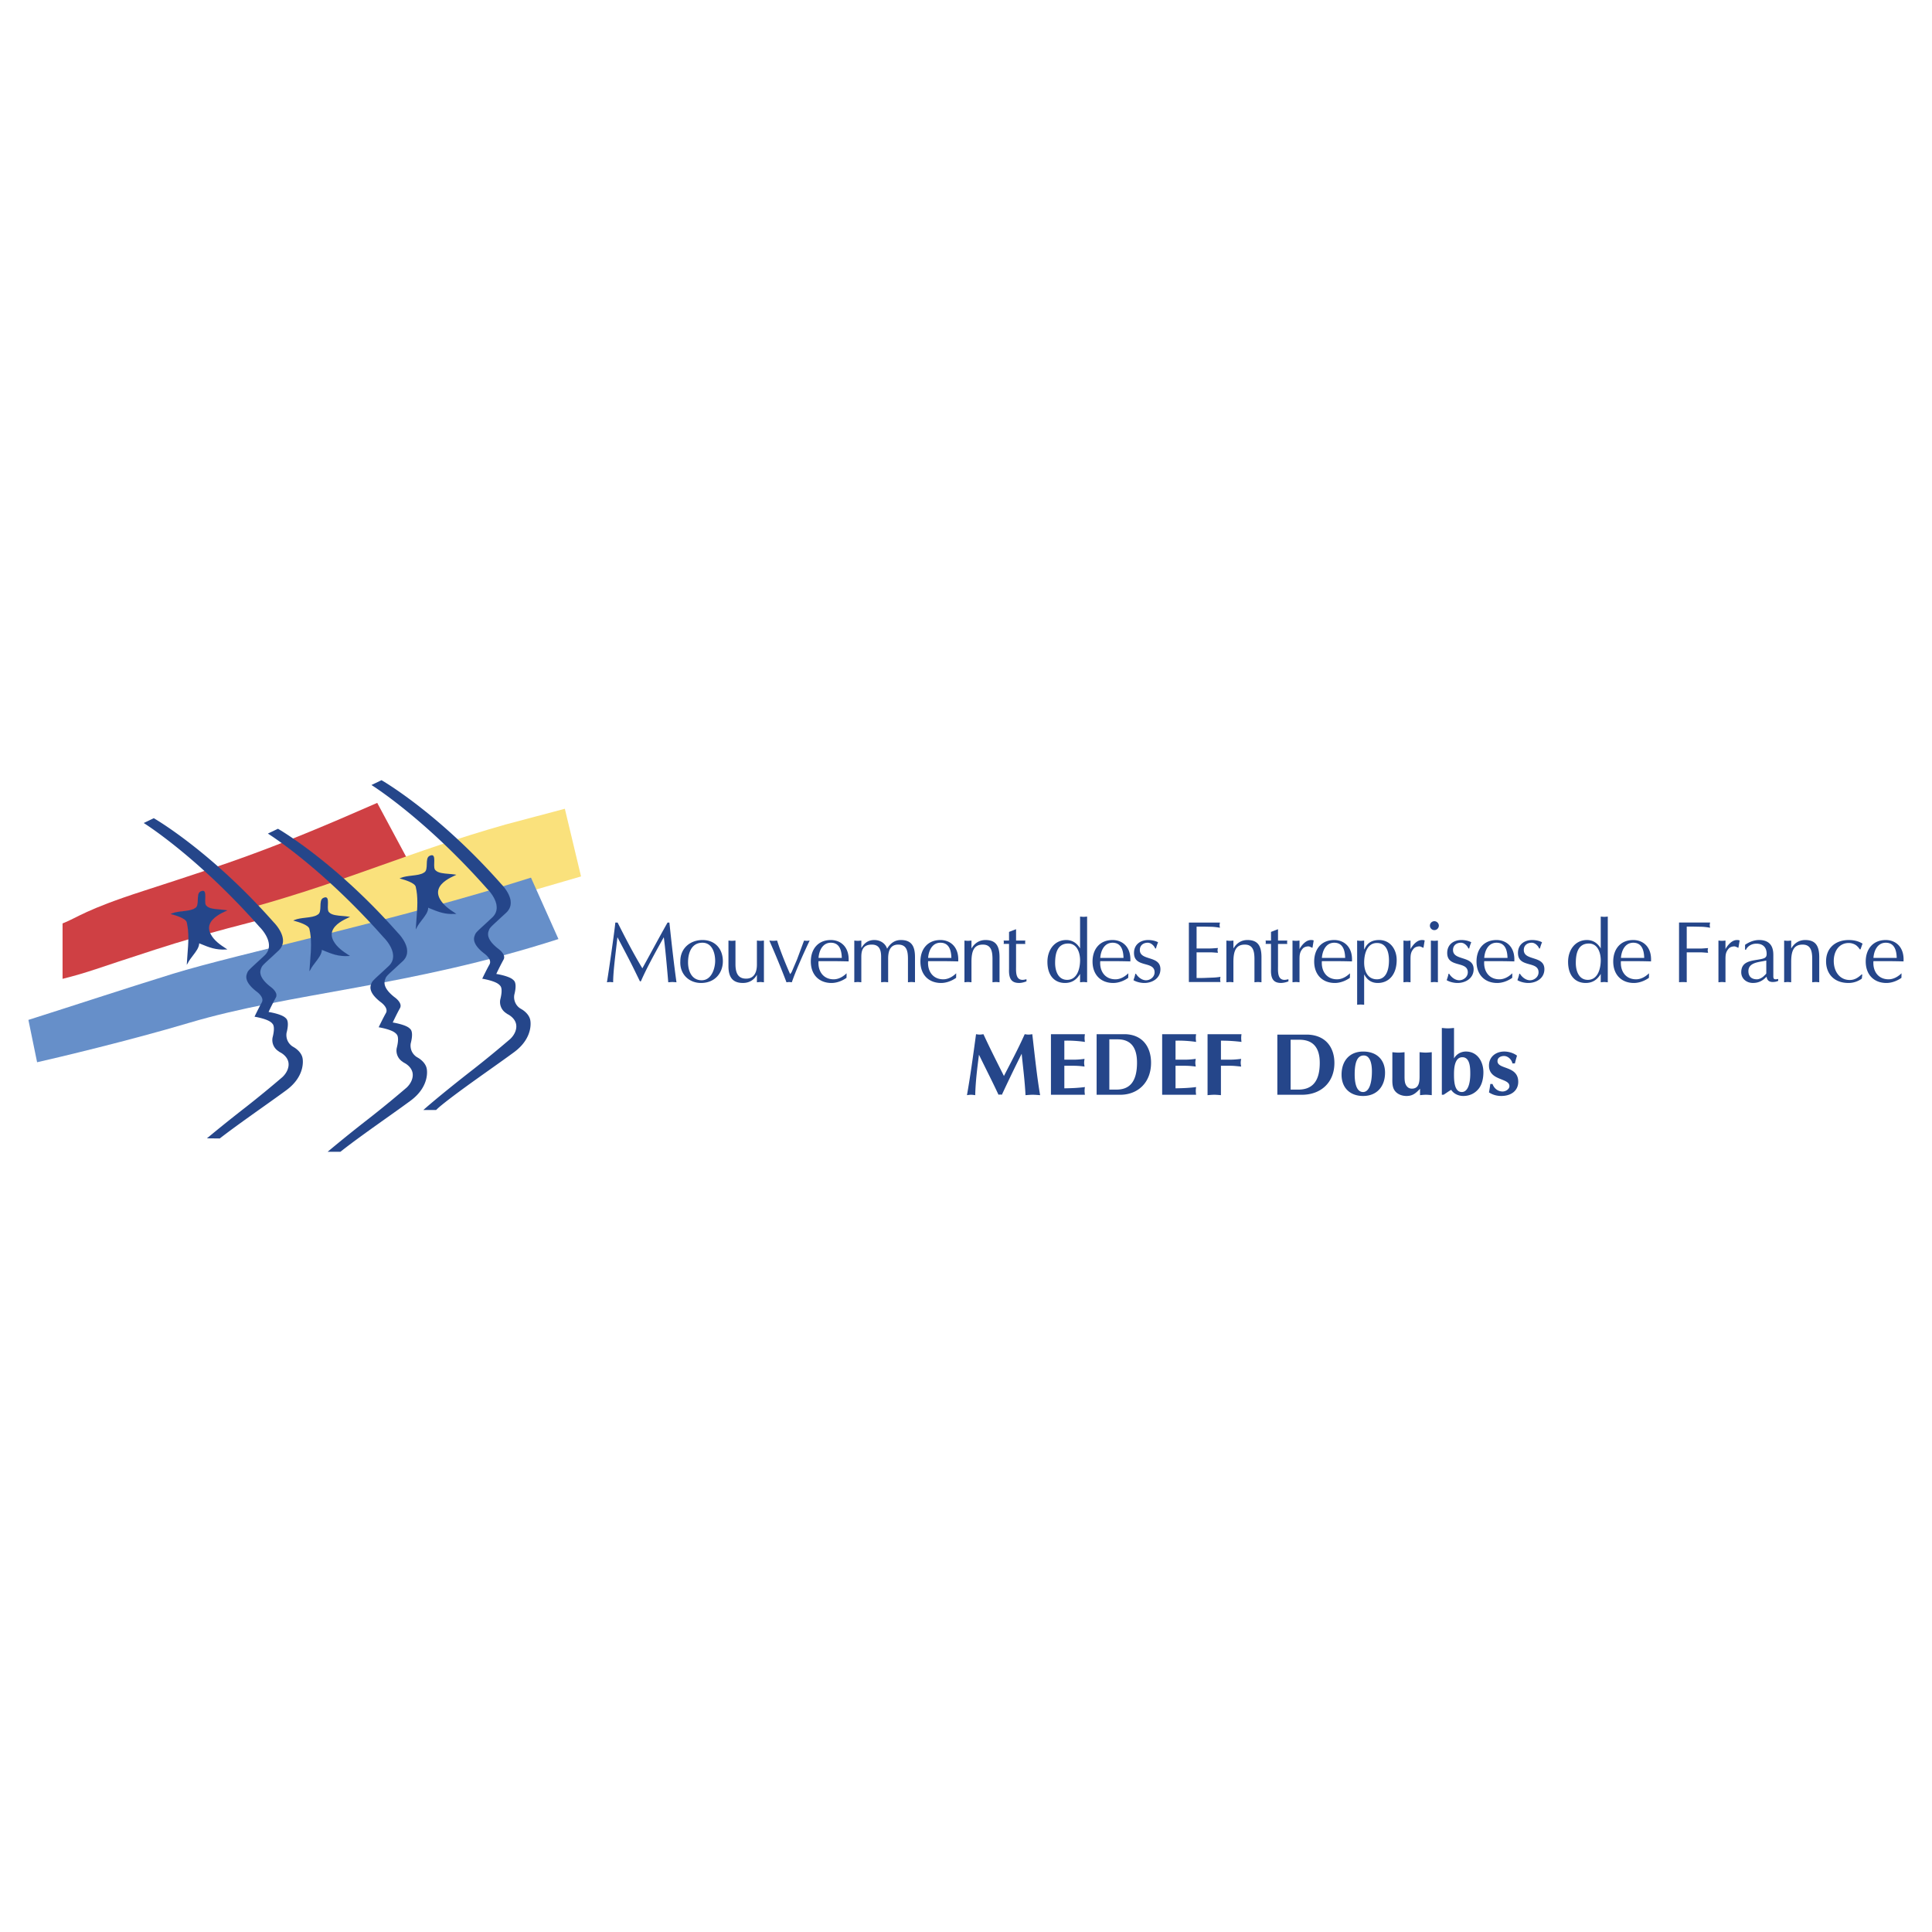 <svg xmlns="http://www.w3.org/2000/svg" width="2500" height="2500" viewBox="0 0 192.756 192.756"><g fill-rule="evenodd" clip-rule="evenodd"><path fill="#fff" d="M0 0h192.756v192.756H0V0z"/><path d="M6.243 97.659c2.707-.682 3.114-.942 9.271-2.925 10.406-3.368 17.244-4.063 25.716-7.932l-3.595-6.699c-10.447 4.592-14.373 5.886-23.35 8.792-5.87 1.9-6.475 2.62-8.043 3.236v5.528h.001z" fill="#cf4044"/><path d="M26.108 91.773c.454.583.774.794 1.106 1.333.477.773.209 1.796.209 1.796 9.749-2.749 16.569-3.237 24.711-5.762l5.836-1.698-1.615-6.752-5.925 1.573c-9.784 2.788-15.314 5.477-25.318 8.276.001 0 .541.651.996 1.234z" fill="#fae17c"/><path d="M3.702 105.98c1.962-.439 9.25-2.17 15.128-3.92 10.231-3.044 21.978-3.572 36.886-8.371l-2.74-6.127c-13.25 4.228-29.278 7.599-35.72 9.59-4.76 1.471-10.292 3.298-14.422 4.604l.868 4.224z" fill="#668fc9"/><path d="M33.243 93.933c-.202-.356-.251-.703-.146-1.028.235-.734 1.197-1.184 1.608-1.376a.62.62 0 0 1 .053-.024c-.178-.029-.376-.045-.584-.062-.537-.044-1.093-.089-1.358-.37l.009.007c-.181-.128-.17-.456-.158-.803.009-.279.02-.594-.102-.675-.058-.039-.156-.027-.291.036-.231.107-.241.437-.251.786-.011.367-.022.746-.314.885-.282.196-.733.249-1.21.306-.387.045-.785.092-1.089.219.55.157 1.388.424 1.507.817.251 1.042.165 2.14.081 3.203-.023.295-.045.579-.061.86.126-.252.314-.498.501-.741.302-.393.614-.799.626-1.196l.002-.083.077.032.13.053c.886.363 1.489.609 2.49.557-.586-.376-1.168-.78-1.52-1.403zM21.005 93.279c-.201-.356-.25-.702-.146-1.029.235-.734 1.197-1.184 1.608-1.375a.8.8 0 0 1 .053-.024 7.163 7.163 0 0 0-.585-.062c-.537-.043-1.093-.089-1.358-.37l.009.007c-.181-.128-.169-.456-.158-.803.009-.278.02-.595-.102-.675-.058-.039-.156-.026-.291.036-.231.107-.241.437-.25.786-.01.367-.022.746-.314.885-.282.196-.732.249-1.21.306-.387.046-.784.093-1.089.22.55.157 1.389.423 1.508.817.251 1.042.165 2.14.08 3.203-.022.295-.045.58-.061.859.126-.25.314-.498.501-.74.302-.393.614-.799.626-1.195l.002-.083.077.031.13.053c.886.363 1.489.609 2.49.557-.584-.376-1.167-.78-1.52-1.404zM43.853 89.73c-.202-.356-.251-.702-.146-1.028.234-.734 1.196-1.184 1.607-1.376l.053-.024a8.142 8.142 0 0 0-.584-.062c-.538-.044-1.093-.089-1.358-.371l.008.007c-.18-.127-.17-.456-.158-.803.009-.279.02-.594-.102-.674-.059-.039-.156-.027-.291.035-.231.107-.241.437-.251.787-.01.367-.021.746-.313.885-.282.195-.733.249-1.21.305-.387.045-.785.093-1.089.22.55.157 1.389.423 1.507.817.252 1.042.165 2.14.081 3.202a35.13 35.13 0 0 0-.061.86c.126-.251.315-.499.501-.741.302-.393.614-.798.625-1.195l.003-.083.077.032.129.053c.886.363 1.489.609 2.491.558-.584-.376-1.167-.78-1.519-1.404z" fill="#fff"/><path d="M52.86 101.801l-.001-.003-.001-.003c-.115-.656-.818-1.046-.825-1.05l-.183-.11a1.405 1.405 0 0 1-.584-1.404c.202-.783.125-1.14.023-1.301-.065-.105-.233-.222-.233-.222-.47-.318-1.533-.481-1.545-.483l-.077-.012.033-.069c.004-.009.423-.892.726-1.425.275-.485-.54-1.042-.552-1.05-1.264-1.004-1.014-1.616-.894-1.911l.016-.041c.075-.189.287-.384.915-.961l.793-.732c.286-.267.432-.583.436-.941.009-.918-.918-1.827-.931-1.839C43.945 81.417 38.48 78.145 38.061 77.9l-.898.43c.714.457 5.666 3.735 11.479 10.316.04.039.972.951.962 1.919-.003.391-.162.736-.472 1.024l-.794.734c-.613.563-.819.753-.884.918l-.017.042c-.109.268-.337.826.855 1.774.038.025.912.622.585 1.199a26.076 26.076 0 0 0-.69 1.349c.283.049 1.232.242 1.6.56.038.012.088.07.177.178.135.164.21.566-.004 1.397-.008.031-.175.767.54 1.283l.151.108v.001c.064.029.75.362.888 1.031.098.472-.097 1.056-.598 1.531l-.002.003-.003.003c-.019.017-1.937 1.666-3.658 3.003-1.454 1.129-3.583 2.83-4.911 3.993h1.122c.127-.127.267-.255.408-.37 1.224-1.014 3.261-2.46 5.058-3.736a165.71 165.71 0 0 0 2.314-1.662c1.954-1.449 1.594-3.111 1.591-3.127zM21.911 113.534c1.216-.942 2.852-2.104 4.326-3.152a165.71 165.71 0 0 0 2.314-1.662c1.954-1.447 1.594-3.109 1.59-3.126v-.006c-.116-.656-.818-1.047-.826-1.05l-.183-.111a1.4 1.4 0 0 1-.583-1.404c.201-.783.124-1.14.023-1.3-.066-.105-.233-.223-.233-.223-.469-.317-1.532-.48-1.545-.482l-.076-.012.033-.069c.004-.009.424-.892.727-1.426.275-.485-.54-1.042-.552-1.051-1.265-1.003-1.015-1.616-.895-1.909l.017-.041c.075-.189.287-.384.915-.961l.793-.733c.285-.266.432-.582.435-.941.009-.918-.918-1.827-.931-1.839-6.031-6.827-11.496-10.099-11.914-10.344l-.897.43c.713.457 5.665 3.736 11.478 10.316.04.039.971.952.962 1.92-.003.391-.163.735-.472 1.024l-.794.734c-.613.562-.82.752-.885.918l-.017.041c-.109.269-.337.826.855 1.774.038.025.912.622.584 1.2a25.917 25.917 0 0 0-.689 1.349c.283.049 1.232.242 1.6.56.038.012.089.069.177.177.135.165.21.566-.004 1.398-.008.03-.175.766.539 1.283l.151.108c.064.03.75.363.889 1.032.097.472-.097 1.056-.598 1.531l-.003.003-.002.002c-.019.017-1.937 1.667-3.658 3.004a157.072 157.072 0 0 0-3.776 3.026l1.125.012z" fill="#fff"/><path d="M33.944 114.864c1.239-.985 3.057-2.276 4.679-3.43a165.71 165.71 0 0 0 2.314-1.662c1.955-1.447 1.594-3.109 1.59-3.126v-.006c-.116-.657-.818-1.047-.826-1.05l-.183-.11c-.779-.564-.586-1.396-.584-1.405.202-.783.124-1.14.023-1.3-.065-.105-.233-.223-.233-.223-.469-.317-1.532-.48-1.544-.482l-.077-.012.033-.07c.004-.008.423-.891.726-1.425.275-.485-.54-1.042-.552-1.051-1.265-1.004-1.015-1.616-.894-1.91l.016-.04c.075-.189.286-.384.915-.961l.793-.733c.286-.266.432-.583.436-.941.009-.917-.918-1.827-.931-1.839-6.031-6.828-11.496-10.099-11.915-10.345l-.897.43c.713.456 5.665 3.736 11.479 10.316.039.038.971.951.962 1.919-.003.392-.162.735-.472 1.024l-.794.734c-.613.563-.819.752-.885.918l-.016.041c-.11.269-.337.826.855 1.774.037.025.912.622.584 1.2a26.74 26.74 0 0 0-.689 1.349c.283.049 1.232.242 1.6.56.038.012.089.069.177.177.136.165.21.566-.003 1.398-.007.03-.175.766.54 1.283l.151.108c.064.03.749.363.888 1.033.098.471-.097 1.055-.598 1.531l-.002.002-.003.002c-.019.017-1.937 1.668-3.658 3.004a145.085 145.085 0 0 0-4.12 3.314l1.115.004z" fill="#fff"/><path d="M34.764 95.386c-1.015.052-1.644-.205-2.513-.561l-.13-.053-.009.006c-.012.413-.33.826-.636 1.225-.173.225-.369.479-.496.733l-.111.172c.015-.275.052-.751.077-1.06.083-1.058.17-2.152-.08-3.187-.119-.394-1.103-.675-1.473-.78l-.139-.04.134-.056c.312-.131.714-.178 1.102-.224.471-.056.916-.107 1.188-.297l.003-.002.004-.002c.265-.125.275-.489.285-.841.011-.365.021-.71.28-.83.154-.072.265-.083.34-.033.146.097.135.413.125.719-.011.333-.021.648.137.76h-.001c.253.267.798.312 1.326.354.199.017.405.033.588.063l.162.026-.148.07-.053.024c-.405.189-1.353.632-1.581 1.345-.1.312-.052.645.142.988.343.607.906 1.002 1.502 1.386l.132.085-.157.01zM22.527 94.733c-1.015.052-1.644-.205-2.513-.561l-.13-.053-.009.006c-.012.412-.33.825-.637 1.225-.173.225-.369.479-.495.732l-.109.18c.015-.277.05-.758.073-1.067.084-1.058.171-2.152-.079-3.186-.119-.394-1.102-.675-1.472-.781l-.139-.04.134-.056c.312-.13.714-.177 1.103-.223.471-.056.916-.108 1.188-.297l.003-.002.004-.001c.264-.125.275-.489.285-.841.011-.366.021-.71.28-.831.154-.072.265-.082.34-.032.145.096.134.412.125.719-.011.333-.021.647.137.76l-.001-.001c.252.268.798.312 1.326.354.199.017.405.033.588.063l.163.026-.149.07-.053.024c-.404.189-1.353.632-1.581 1.345-.1.312-.052.645.143.988.343.607.906 1.002 1.501 1.386l.133.085-.159.009zM45.374 91.185c-1.015.052-1.643-.205-2.512-.561l-.13-.054s-.01-.013-.01.006c0 .413-.329.826-.636 1.225-.173.225-.369.479-.496.732l-.111.2c.016-.28.053-.792.076-1.086.084-1.058.17-2.152-.08-3.187-.119-.394-1.102-.674-1.472-.781l-.139-.039.133-.056c.312-.13.714-.177 1.103-.223.471-.055.916-.107 1.188-.297l.003-.002.004-.002c.265-.125.275-.489.285-.841.011-.365.021-.71.28-.831.154-.071.265-.082.34-.032.145.096.135.413.125.718-.011.333-.021.648.137.761l-.001-.001c.252.267.798.312 1.326.354.199.016.404.033.588.062l.162.026-.149.07-.052.024c-.405.189-1.353.632-1.581 1.346-.1.312-.052.644.142.988.344.607.907 1.001 1.502 1.385l.132.085-.157.011z" fill="#25468a"/><path d="M51.299 104.969c-.604.446-1.435 1.037-2.315 1.662-1.796 1.275-3.832 2.722-5.055 3.734a6.257 6.257 0 0 0-.404.367l-.014.015h-1.278l.102-.089c1.333-1.169 3.479-2.883 4.913-3.995a108.59 108.59 0 0 0 3.656-3.002c-.002.002 0 0 0 0 .462-.438.686-1.008.586-1.487-.133-.642-.79-.965-.864-.999l-.156-.111a1.316 1.316 0 0 1-.559-1.336c.234-.909.109-1.238.014-1.354a.868.868 0 0 0-.162-.165c-.391-.336-1.464-.532-1.584-.553l-.067-.012.03-.061c.098-.204.437-.904.691-1.353.305-.537-.533-1.108-.568-1.132-1.226-.974-.989-1.556-.875-1.835l.017-.042c.069-.175.278-.367.897-.936l.794-.735c.299-.278.453-.61.456-.988.009-.946-.908-1.844-.947-1.882-5.864-6.637-10.914-9.954-11.47-10.31l-.077-.048.082-.04.898-.43.024-.012.023.014c.59.346 5.938 3.576 11.927 10.354.037.036.952.95.943 1.874-.004.373-.155.701-.451.978l-.793.733c-.622.571-.832.764-.902.942l.003-.019c0 .01 0 .01-.02.06-.115.283-.355.871.879 1.852.085.06.853.607.564 1.115a26.35 26.35 0 0 0-.722 1.427c.044.007 1.091.173 1.568.495.007.006.178.125.248.237.105.17.188.54-.018 1.341a1.35 1.35 0 0 0 .561 1.349l.18.108c.007.003.732.406.853 1.086v.006-.006.003c.006.018.372 1.713-1.608 3.18zM20.752 113.483a151.45 151.45 0 0 1 3.777-3.028 107.82 107.82 0 0 0 3.656-3.001v-.001c.461-.438.685-1.007.586-1.486-.133-.643-.786-.962-.859-.997l-.005-.001-.004-.004-.151-.108a1.317 1.317 0 0 1-.559-1.337c.233-.908.109-1.237.014-1.354-.05-.061-.134-.157-.163-.165-.39-.337-1.463-.532-1.583-.554l-.066-.011.028-.061c.099-.204.438-.904.691-1.353.305-.537-.532-1.109-.568-1.133-1.226-.974-.988-1.556-.875-1.835l.017-.042c.069-.176.277-.367.897-.936l.794-.734c.298-.278.452-.611.456-.987.009-.947-.909-1.845-.948-1.883-5.864-6.638-10.914-9.954-11.47-10.31l-.077-.049.083-.04.897-.429.024-.012.023.014c.59.346 5.938 3.577 11.926 10.355.037.036.953.949.943 1.873-.003.373-.155.701-.451.978l-.792.733c-.622.572-.832.764-.902.943l.003-.019c0 .01 0 .01-.02.059-.116.283-.355.871.879 1.853.086.059.853.607.564 1.114a27.042 27.042 0 0 0-.722 1.428c.044.006 1.091.173 1.568.495.008.005.178.124.248.237.105.17.188.539-.017 1.34-.002.008-.183.811.564 1.351l-.007-.004.186.112-.005-.003c.007.004.735.408.855 1.088v.006l-.001-.006.001.003c.004.018.37 1.713-1.61 3.179-.603.446-1.434 1.038-2.315 1.663-1.457 1.035-3.109 2.209-4.324 3.15l-.014.011h-.018l-1.127-.012-.138-.001.111-.089z" fill="#25468a"/><path d="M32.794 114.824a147.919 147.919 0 0 1 4.122-3.316 107.82 107.82 0 0 0 3.656-3.001c-.002.002.001 0 .001 0 .461-.439.685-1.008.585-1.487-.133-.642-.79-.965-.864-.999l-.156-.111a1.316 1.316 0 0 1-.559-1.336c.233-.908.109-1.238.014-1.354a.812.812 0 0 0-.162-.165c-.39-.337-1.463-.532-1.584-.554l-.066-.011.029-.061c.098-.204.437-.904.691-1.353.305-.537-.533-1.108-.568-1.132-1.226-.974-.989-1.557-.875-1.836l.017-.042c.069-.175.277-.367.896-.936l.795-.734c.299-.278.452-.611.455-.987.009-.946-.908-1.845-.947-1.883-5.863-6.638-10.913-9.954-11.47-10.31l-.077-.049.082-.04.898-.429.024-.012.024.014c.59.346 5.938 3.576 11.926 10.354.037.036.952.949.944 1.873-.004.373-.156.702-.452.978l-.793.733c-.622.571-.832.763-.901.942l.003-.019c0 .01 0 .01-.02.06-.116.283-.356.871.878 1.852.086.059.853.607.564 1.115-.301.531-.717 1.418-.722 1.427.045.006 1.092.173 1.569.495.007.005.178.125.248.237.106.17.188.539-.017 1.34-.001.008-.186.809.561 1.35.002 0-.004-.003.18.108.007.003.733.406.853 1.086v.001l.001.005-.001-.006.001.003c.003.018.37 1.713-1.61 3.179-.603.446-1.434 1.038-2.314 1.663-1.612 1.145-3.44 2.442-4.678 3.428l-.014.011h-.017l-1.117-.001h-.139l.106-.09zM66.785 92.043c.227 2.152.471 4.295.707 5.959-.157-.008-.279-.024-.41-.024-.139 0-.279.017-.41.024-.148-1.751-.323-3.632-.445-4.494-1.012 1.803-1.763 3.195-2.286 4.398h-.096l-.48-.984c-.559-1.15-1.169-2.282-1.763-3.414-.192 1.698-.428 3.423-.428 4.494-.113-.008-.209-.024-.305-.024-.114 0-.209.017-.314.024.227-1.402.75-5.043.837-5.959h.227c.698 1.386 1.536 3.023 2.47 4.565.828-1.49 1.631-3.005 2.513-4.565h.183zM70.086 94.056c.969 0 1.266 1.028 1.266 1.812 0 .679-.323 1.933-1.344 1.933-.995 0-1.362-.923-1.362-1.785 0-.923.331-1.96 1.44-1.96zm-2.209 1.829c-.078 1.324.882 2.186 2.061 2.186 1.44 0 2.182-1.054 2.182-2.16 0-1.298-.83-2.125-2.025-2.125-1.258 0-2.218.845-2.218 2.099zM76.217 98.004c-.131-.009-.236-.027-.35-.027-.123 0-.237.019-.35.027v-.755c-.281.531-.78.821-1.394.821-.964 0-1.445-.5-1.445-1.674v-2.555c.113.008.227.024.35.024.114 0 .219-.016.35-.024v2.348c0 .911.271 1.45 1.061 1.45.894 0 1.078-.782 1.078-1.398v-2.4c.113.008.227.024.35.024.114 0 .219-.016.35-.024v4.163zM80.221 93.841c.087.008.183.024.279.024.087 0 .174-.016.279-.024-.472.984-1.344 2.898-1.78 4.161-.096-.008-.183-.024-.262-.024-.096 0-.183.017-.27.024a84.274 84.274 0 0 0-1.711-4.161c.123.008.253.024.393.024.123 0 .236-.016.385-.024.244.81.759 2.133 1.299 3.351.062-.087.131-.166.166-.244l.523-1.227.699-1.88zM81.665 95.571c.052-.731.41-1.515 1.231-1.515.864 0 1.073.757 1.091 1.515h-2.322zm2.801 1.534c-.235.226-.698.601-1.292.601-1.056 0-1.588-.837-1.51-1.812h1.231c.584 0 1.178.009 1.771.026.087-1.455-.803-2.134-1.771-2.134-1.3 0-1.999.932-1.999 2.143 0 1.351.855 2.143 2.06 2.143.532 0 1.074-.209 1.501-.513l.009-.454zM85.235 93.841c.114.009.228.024.351.024.114 0 .219-.016.35-.024v.75c.289-.497.682-.805 1.294-.805.569 0 1.094.308 1.277.866.333-.558.779-.866 1.373-.866 1.067 0 1.409.623 1.409 1.701v2.514c-.131-.008-.236-.024-.351-.024-.122 0-.236.017-.351.024v-2.314c0-.774-.113-1.444-.97-1.444-.883 0-1.006.783-1.006 1.409v2.349c-.131-.008-.236-.024-.35-.024-.123 0-.237.017-.351.024v-2.549c0-.818-.28-1.209-.927-1.209-.9 0-1.049.591-1.049 1.227v2.531c-.131-.008-.236-.024-.35-.024-.123 0-.236.017-.351.024v-4.16h.002zM92.599 95.571c.052-.731.41-1.515 1.23-1.515.864 0 1.073.757 1.091 1.515h-2.321zm2.802 1.534c-.236.226-.698.601-1.292.601-1.056 0-1.588-.837-1.51-1.812h1.23c.585 0 1.179.009 1.772.026.087-1.455-.803-2.134-1.772-2.134-1.3 0-1.999.932-1.999 2.143 0 1.351.856 2.143 2.061 2.143.532 0 1.073-.209 1.501-.513l.009-.454zM96.224 93.841c.113.009.228.024.35.024.114 0 .219-.016.35-.024v.794c.305-.532.782-.849 1.395-.849 1.01 0 1.404.553 1.404 1.701v2.514c-.133-.008-.236-.024-.35-.024-.123 0-.236.017-.352.024v-2.314c0-.809-.146-1.444-.963-1.444-.908 0-1.135.67-1.135 1.74v2.018c-.131-.008-.235-.024-.35-.024-.122 0-.236.017-.35.024v-4.16h.001zM101.373 92.707v1.134h.926a.699.699 0 0 0 0 .335h-.926v2.179c0 .529-.078 1.406.646 1.406.131 0 .262-.035.393-.062v.211c-.236.088-.48.159-.734.159-.664 0-1.049-.309-1.006-1.367v-2.527h-.541a.703.703 0 0 0 0-.335h.541v-.864l.701-.269zM107.76 95.805c0 .803-.271 1.955-1.289 1.955-.92 0-1.201-.925-1.201-1.676 0-.899.184-1.947 1.307-1.947.894 0 1.183.935 1.183 1.668zm.701-4.357c-.133.009-.236.025-.352.025-.123 0-.236-.016-.35-.025v3.178c-.307-.523-.764-.84-1.377-.84-1.156 0-1.881.971-1.881 2.176 0 1.423.76 2.109 1.75 2.109.656 0 1.148-.294 1.508-.905v.838c.113-.009.227-.027.35-.027.115 0 .219.019.352.027v-6.556zM109.773 95.571c.051-.731.41-1.515 1.23-1.515.863 0 1.072.757 1.09 1.515h-2.32zm2.801 1.534c-.236.226-.697.601-1.291.601-1.057 0-1.59-.837-1.51-1.812h1.23c.584 0 1.178.009 1.771.026.086-1.455-.803-2.134-1.771-2.134-1.301 0-2 .932-2 2.143 0 1.351.855 2.143 2.061 2.143.533 0 1.074-.209 1.5-.513l.01-.454zM113.338 97.156c.209.34.592.645 1.002.645.426 0 .854-.331.854-.793 0-1.175-2.055-.408-2.055-1.933 0-.836.635-1.289 1.418-1.289.453 0 .828.131.984.227a4.24 4.24 0 0 0-.209.618h-.076c-.115-.287-.42-.575-.742-.575-.436 0-.793.252-.793.723 0 1.115 2.055.522 2.055 1.916 0 .932-.834 1.376-1.602 1.376-.357 0-.783-.096-1.088-.279.07-.209.148-.418.184-.636h.068zM119.383 94.628h1.352c.262 0 .516-.035.777-.043-.01.07-.039.148-.039.227 0 .07.029.149.039.245-.262-.009-.516-.043-.777-.043h-1.352v2.559c.531.017 1.055-.019 1.578-.036.271-.008.533-.034.803-.078-.008.096-.029.174-.029.261 0 .086.021.173.029.259h-3.15v-5.935h3.1c-.01.095-.035.173-.035.259s.025.173.035.26a6.26 6.26 0 0 0-.787-.096l-.871-.018h-.672v2.179h-.001zM122.359 93.841c.113.009.227.024.35.024.113 0 .219-.016.35-.024v.794c.305-.532.781-.849 1.396-.849 1.01 0 1.402.553 1.402 1.701v2.514c-.131-.008-.236-.024-.35-.024-.123 0-.236.017-.35.024v-2.314c0-.809-.148-1.444-.963-1.444-.91 0-1.137.67-1.137 1.74v2.018c-.131-.008-.236-.024-.35-.024-.123 0-.236.017-.35.024v-4.16h.002zM127.508 92.707v1.134h.926a.753.753 0 0 0 0 .335h-.926v2.179c0 .529-.078 1.406.646 1.406.131 0 .262-.035.393-.062v.211a2.1 2.1 0 0 1-.732.159c-.666 0-1.051-.309-1.006-1.367v-2.527h-.541a.758.758 0 0 0 0-.335h.541v-.864l.699-.269zM128.953 93.84c.113.009.227.027.35.027.113 0 .219-.018.35-.027v.869l.043-.104c.289-.453.664-.818 1.1-.818.123 0 .193.009.271.043l-.121.731c-.133-.035-.264-.14-.412-.14-.191 0-.428.07-.559.218-.305.349-.322.636-.322 1.106v2.256c-.131-.008-.236-.024-.35-.024-.123 0-.236.017-.35.024V93.84zM131.885 95.571c.053-.731.41-1.515 1.23-1.515.865 0 1.074.757 1.092 1.515h-2.322zm2.803 1.534c-.236.226-.699.601-1.293.601-1.055 0-1.588-.837-1.51-1.812h1.23c.586 0 1.178.009 1.771.026.088-1.455-.803-2.134-1.771-2.134-1.299 0-1.998.932-1.998 2.143 0 1.351.855 2.143 2.061 2.143.531 0 1.072-.209 1.5-.513l.01-.454zM136.102 96.034c0-.81.262-1.951 1.273-1.951.941 0 1.203.88 1.203 1.733 0 1.01-.312 1.89-1.195 1.89-.889 0-1.281-.74-1.281-1.672zm0 1.202h.018c.289.539.715.835 1.344.835 1.115 0 1.883-.861 1.883-2.29 0-1.045-.627-1.995-1.754-1.995-1.053 0-1.324.636-1.473.933h-.018v-.879c-.131.009-.236.027-.35.027-.123 0-.236-.018-.35-.027v6.404c.113-.009.227-.02.35-.02.113 0 .219.011.35.02v-3.008zM140.025 93.84c.115.009.229.027.352.027.113 0 .219-.018.35-.027v.869l.045-.104c.287-.453.662-.818 1.098-.818.123 0 .191.009.271.043l-.123.731c-.131-.035-.262-.14-.41-.14-.191 0-.428.07-.559.218-.305.349-.322.636-.322 1.106v2.256c-.131-.008-.236-.024-.35-.024-.123 0-.236.017-.352.024V93.84zM143.459 98.002c-.131-.008-.236-.024-.352-.024-.121 0-.234.017-.348.024v-4.161c.113.008.227.024.348.024.115 0 .221-.016.352-.024v4.161zm-.352-5.204a.447.447 0 0 1-.445-.445c0-.245.201-.445.445-.445.238 0 .447.201.447.445a.452.452 0 0 1-.447.445zM144.588 97.156c.207.34.592.645 1 .645.428 0 .855-.331.855-.793 0-1.175-2.055-.408-2.055-1.933 0-.836.633-1.289 1.418-1.289.453 0 .826.131.982.227-.086.201-.156.41-.207.618h-.078c-.113-.287-.418-.575-.742-.575-.436 0-.793.252-.793.723 0 1.115 2.057.522 2.057 1.916 0 .932-.836 1.376-1.604 1.376-.355 0-.781-.096-1.086-.279.07-.209.148-.418.182-.636h.071zM148.082 95.571c.051-.731.41-1.515 1.23-1.515.863 0 1.072.757 1.092 1.515h-2.322zm2.801 1.534c-.236.226-.697.601-1.291.601-1.057 0-1.59-.837-1.51-1.812h1.23c.584 0 1.178.009 1.771.026.088-1.455-.803-2.134-1.771-2.134-1.301 0-2 .932-2 2.143 0 1.351.855 2.143 2.061 2.143.533 0 1.074-.209 1.502-.513l.008-.454zM151.646 97.156c.209.34.592.645 1.002.645.426 0 .854-.331.854-.793 0-1.175-2.055-.408-2.055-1.933 0-.836.633-1.289 1.418-1.289.453 0 .828.131.984.227a4.24 4.24 0 0 0-.209.618h-.078c-.113-.287-.418-.575-.74-.575-.436 0-.793.252-.793.723 0 1.115 2.055.522 2.055 1.916 0 .932-.834 1.376-1.602 1.376-.357 0-.783-.096-1.088-.279.07-.209.148-.418.184-.636h.068zM159.707 95.805c0 .803-.271 1.955-1.287 1.955-.922 0-1.201-.925-1.201-1.676 0-.899.184-1.947 1.305-1.947.894 0 1.183.935 1.183 1.668zm.701-4.357c-.131.009-.236.025-.35.025-.123 0-.238-.016-.352-.025v3.178c-.307-.523-.762-.84-1.375-.84-1.158 0-1.883.971-1.883 2.176 0 1.423.76 2.109 1.75 2.109.658 0 1.148-.294 1.508-.905v.838c.113-.009.229-.027.352-.027.113 0 .219.019.35.027v-6.556zM161.721 95.571c.053-.731.41-1.515 1.23-1.515.863 0 1.074.757 1.092 1.515h-2.322zm2.8 1.534c-.234.226-.697.601-1.291.601-1.057 0-1.588-.837-1.51-1.812h1.23c.586 0 1.178.009 1.771.026.088-1.455-.803-2.134-1.771-2.134-1.301 0-1.998.932-1.998 2.143 0 1.351.855 2.143 2.059 2.143.533 0 1.074-.209 1.502-.513l.008-.454zM167.518 92.042h3.098c-.01.095-.035.173-.035.259s.025.173.035.261a6.04 6.04 0 0 0-.787-.097l-.871-.018h-.672v2.19h1.352c.262 0 .516-.035.777-.044-.01.07-.039.147-.039.224 0 .069.029.147.039.242-.262-.008-.516-.044-.777-.044h-1.352v2.982c-.141-.008-.262-.017-.385-.017-.131 0-.262.009-.383.017v-5.955zM171.449 93.84c.113.009.229.027.352.027.113 0 .219-.018.35-.027v.869l.043-.104c.289-.453.664-.818 1.1-.818a.63.63 0 0 1 .271.043l-.123.731c-.131-.035-.262-.14-.41-.14-.191 0-.428.07-.559.218-.305.349-.322.636-.322 1.106v2.256c-.131-.008-.236-.024-.35-.024-.123 0-.238.017-.352.024V93.84zM176.223 97.105c0 .061-.174.208-.234.27-.166.166-.463.331-.697.331-.531 0-.854-.271-.854-.819 0-.793.889-.88 1.48-.993l.305-.061v1.272zm.701-1.856c0-.985-.498-1.463-1.414-1.463-.514 0-.986.191-1.404.478v.488h.096c.062-.191.402-.602 1.037-.602.654 0 1.02.375 1.02 1.02 0 .418-.234.47-.924.584-.818.131-1.611.261-1.611 1.254 0 .646.541 1.062 1.16 1.062.521 0 .924-.183 1.289-.548l.078-.078c.07.513.445.583.9.504.096-.018.201-.061.262-.087v-.191c-.514.113-.488-.061-.488-.4v-2.021h-.001zM178.006 93.841c.115.009.229.024.352.024.115 0 .219-.016.35-.024v.794c.305-.532.781-.849 1.396-.849 1.008 0 1.402.553 1.402 1.701v2.514c-.131-.008-.236-.024-.35-.024-.123 0-.236.017-.35.024v-2.314c0-.809-.148-1.444-.963-1.444-.91 0-1.137.67-1.137 1.74v2.018c-.131-.008-.234-.024-.35-.024-.123 0-.236.017-.352.024v-4.16h.002zM185.623 94.719h-.068c-.07-.096-.141-.209-.236-.288-.201-.226-.566-.348-.863-.348-1.014 0-1.502.871-1.502 1.785 0 1.115.637 1.906 1.59 1.906.506 0 .836-.234 1.203-.565l.053.026-.045.4a2.24 2.24 0 0 1-1.334.436c-1.457 0-2.234-.94-2.234-2.159 0-1.35.959-2.125 2.262-2.125.496 0 .949.097 1.377.358l-.203.574zM186.914 95.571c.051-.731.41-1.515 1.23-1.515.863 0 1.074.757 1.092 1.515h-2.322zm2.801 1.534c-.234.226-.697.601-1.291.601-1.057 0-1.59-.837-1.51-1.812h1.23c.584 0 1.178.009 1.771.026.088-1.455-.803-2.134-1.771-2.134-1.301 0-2 .932-2 2.143 0 1.351.855 2.143 2.061 2.143.533 0 1.074-.209 1.502-.513l.008-.454zM102.236 103.182c.125.017.248.04.375.04.123 0 .256-.023.381-.04.275 2.385.479 4.32.781 6.083-.248-.018-.488-.041-.736-.041-.25 0-.473.023-.721.041-.07-1.408-.248-2.767-.383-4.134a151.988 151.988 0 0 0-1.975 4.09.874.874 0 0 0-.338 0c-.568-1.223-1.271-2.598-1.947-3.992-.205 1.562-.346 2.797-.375 4.036-.141-.018-.273-.041-.416-.041-.142 0-.266.023-.408.041.319-1.781.603-3.841.906-6.083.125.017.24.04.363.04.125 0 .25-.023.375-.04.641 1.391 1.342 2.774 2.045 4.169.642-1.261 1.398-2.656 2.073-4.169zM108.242 103.183c-.02.125-.033.259-.033.384s.014.26.033.385a12.294 12.294 0 0 0-2.053-.125v1.897h.924c.4 0 .764-.036 1.092-.081-.018.125-.041.26-.041.385s.023.259.041.384a7.941 7.941 0 0 0-1.092-.081h-.924v2.25c.906-.01 1.51-.054 2.053-.125-.02.125-.033.259-.033.384s.014.259.033.384h-3.389v-6.04h3.389v-.001zM110.678 103.694h.826c1.186 0 1.936.657 1.936 2.326 0 2.077-.883 2.689-2.045 2.689h-.717v-5.015zm-1.268-.512v6.042h2.363c1.725 0 3.068-1.188 3.068-3.194 0-1.455-.744-2.777-2.547-2.848h-2.884zM119.336 103.183c-.018.125-.031.259-.031.384s.014.26.031.385a12.278 12.278 0 0 0-2.053-.125v1.897h.924c.4 0 .764-.036 1.094-.081-.018.125-.043.26-.043.385s.025.259.043.384a7.996 7.996 0 0 0-1.094-.081h-.924v2.25c.906-.01 1.512-.054 2.053-.125-.018.125-.031.259-.031.384s.014.259.031.384h-3.387v-6.04h3.387v-.001zM121.814 109.265c-.223-.018-.445-.041-.668-.041s-.445.023-.668.041v-6.082h3.387c-.018.125-.031.259-.031.384s.014.26.031.385a16.118 16.118 0 0 0-2.051-.125v1.897h.941a9.03 9.03 0 0 0 1.074-.081c-.018.125-.043.26-.043.385s.025.259.043.384c-.373-.036-.729-.081-1.084-.081h-.932v2.934h.001zM128.766 103.734h.867c1.25 0 2.039.652 2.039 2.308 0 2.062-.93 2.669-2.152 2.669h-.754v-4.977zm-1.325-.511v6h2.477c1.816 0 3.215-1.181 3.215-3.171 0-1.445-.773-2.759-2.666-2.829h-3.026zM136.062 105.304c.594 0 .814.725.814 1.582 0 .972-.195 2.05-.877 2.067-.771 0-.842-1.192-.842-1.758.001-1.043.187-1.891.905-1.891zm-.062 4.042c1.391 0 2.186-.976 2.186-2.318 0-1.309-.84-2.115-2.178-2.115-1.355 0-2.16.922-2.16 2.309 0 1.307.84 2.124 2.152 2.124zM142.85 109.265c-.193-.018-.387-.041-.582-.041-.201 0-.396.023-.59.041v-.641c-.418.44-.729.722-1.35.722-.451 0-.918-.167-1.184-.545-.271-.38-.229-.929-.229-1.371v-2.45c.203.018.406.04.607.04.203 0 .406-.022.609-.04v2.44c0 .204.01.55.098.735.115.274.32.46.631.46.771 0 .771-.77.771-1.328v-2.308c.203.018.406.04.609.04s.406-.022.607-.04v4.286h.003zM145.066 107.159c0-.557.055-1.68.834-1.68.781 0 .789 1.104.789 1.652 0 1.097-.291 1.821-.842 1.821-.79.001-.781-1.254-.781-1.793zm-1.216 2.065h.178c.246-.157.492-.341.758-.491.254.404.742.613 1.213.613.594 0 1.117-.234 1.496-.684.381-.441.504-1.114.504-1.68 0-1.044-.582-2.07-1.742-2.07-.496 0-.959.262-1.189.691v-3.044c-.203.018-.406.04-.609.04-.201 0-.404-.022-.607-.04v6.665h-.002zM148.908 108.148c.16.441.531.751 1.008.751.309 0 .68-.229.68-.538 0-.831-2.041-.513-2.041-2.05 0-.9.717-1.399 1.52-1.399.441 0 .926.14 1.277.41-.08.266-.15.521-.211.777h-.246c-.07-.38-.441-.742-.838-.742-.316 0-.652.15-.652.512 0 .857 2.07.425 2.07 2.068 0 .821-.633 1.408-1.699 1.408-.434 0-.857-.114-1.221-.358.055-.282.098-.556.133-.839h.22z" fill="#25468a"/></g></svg>